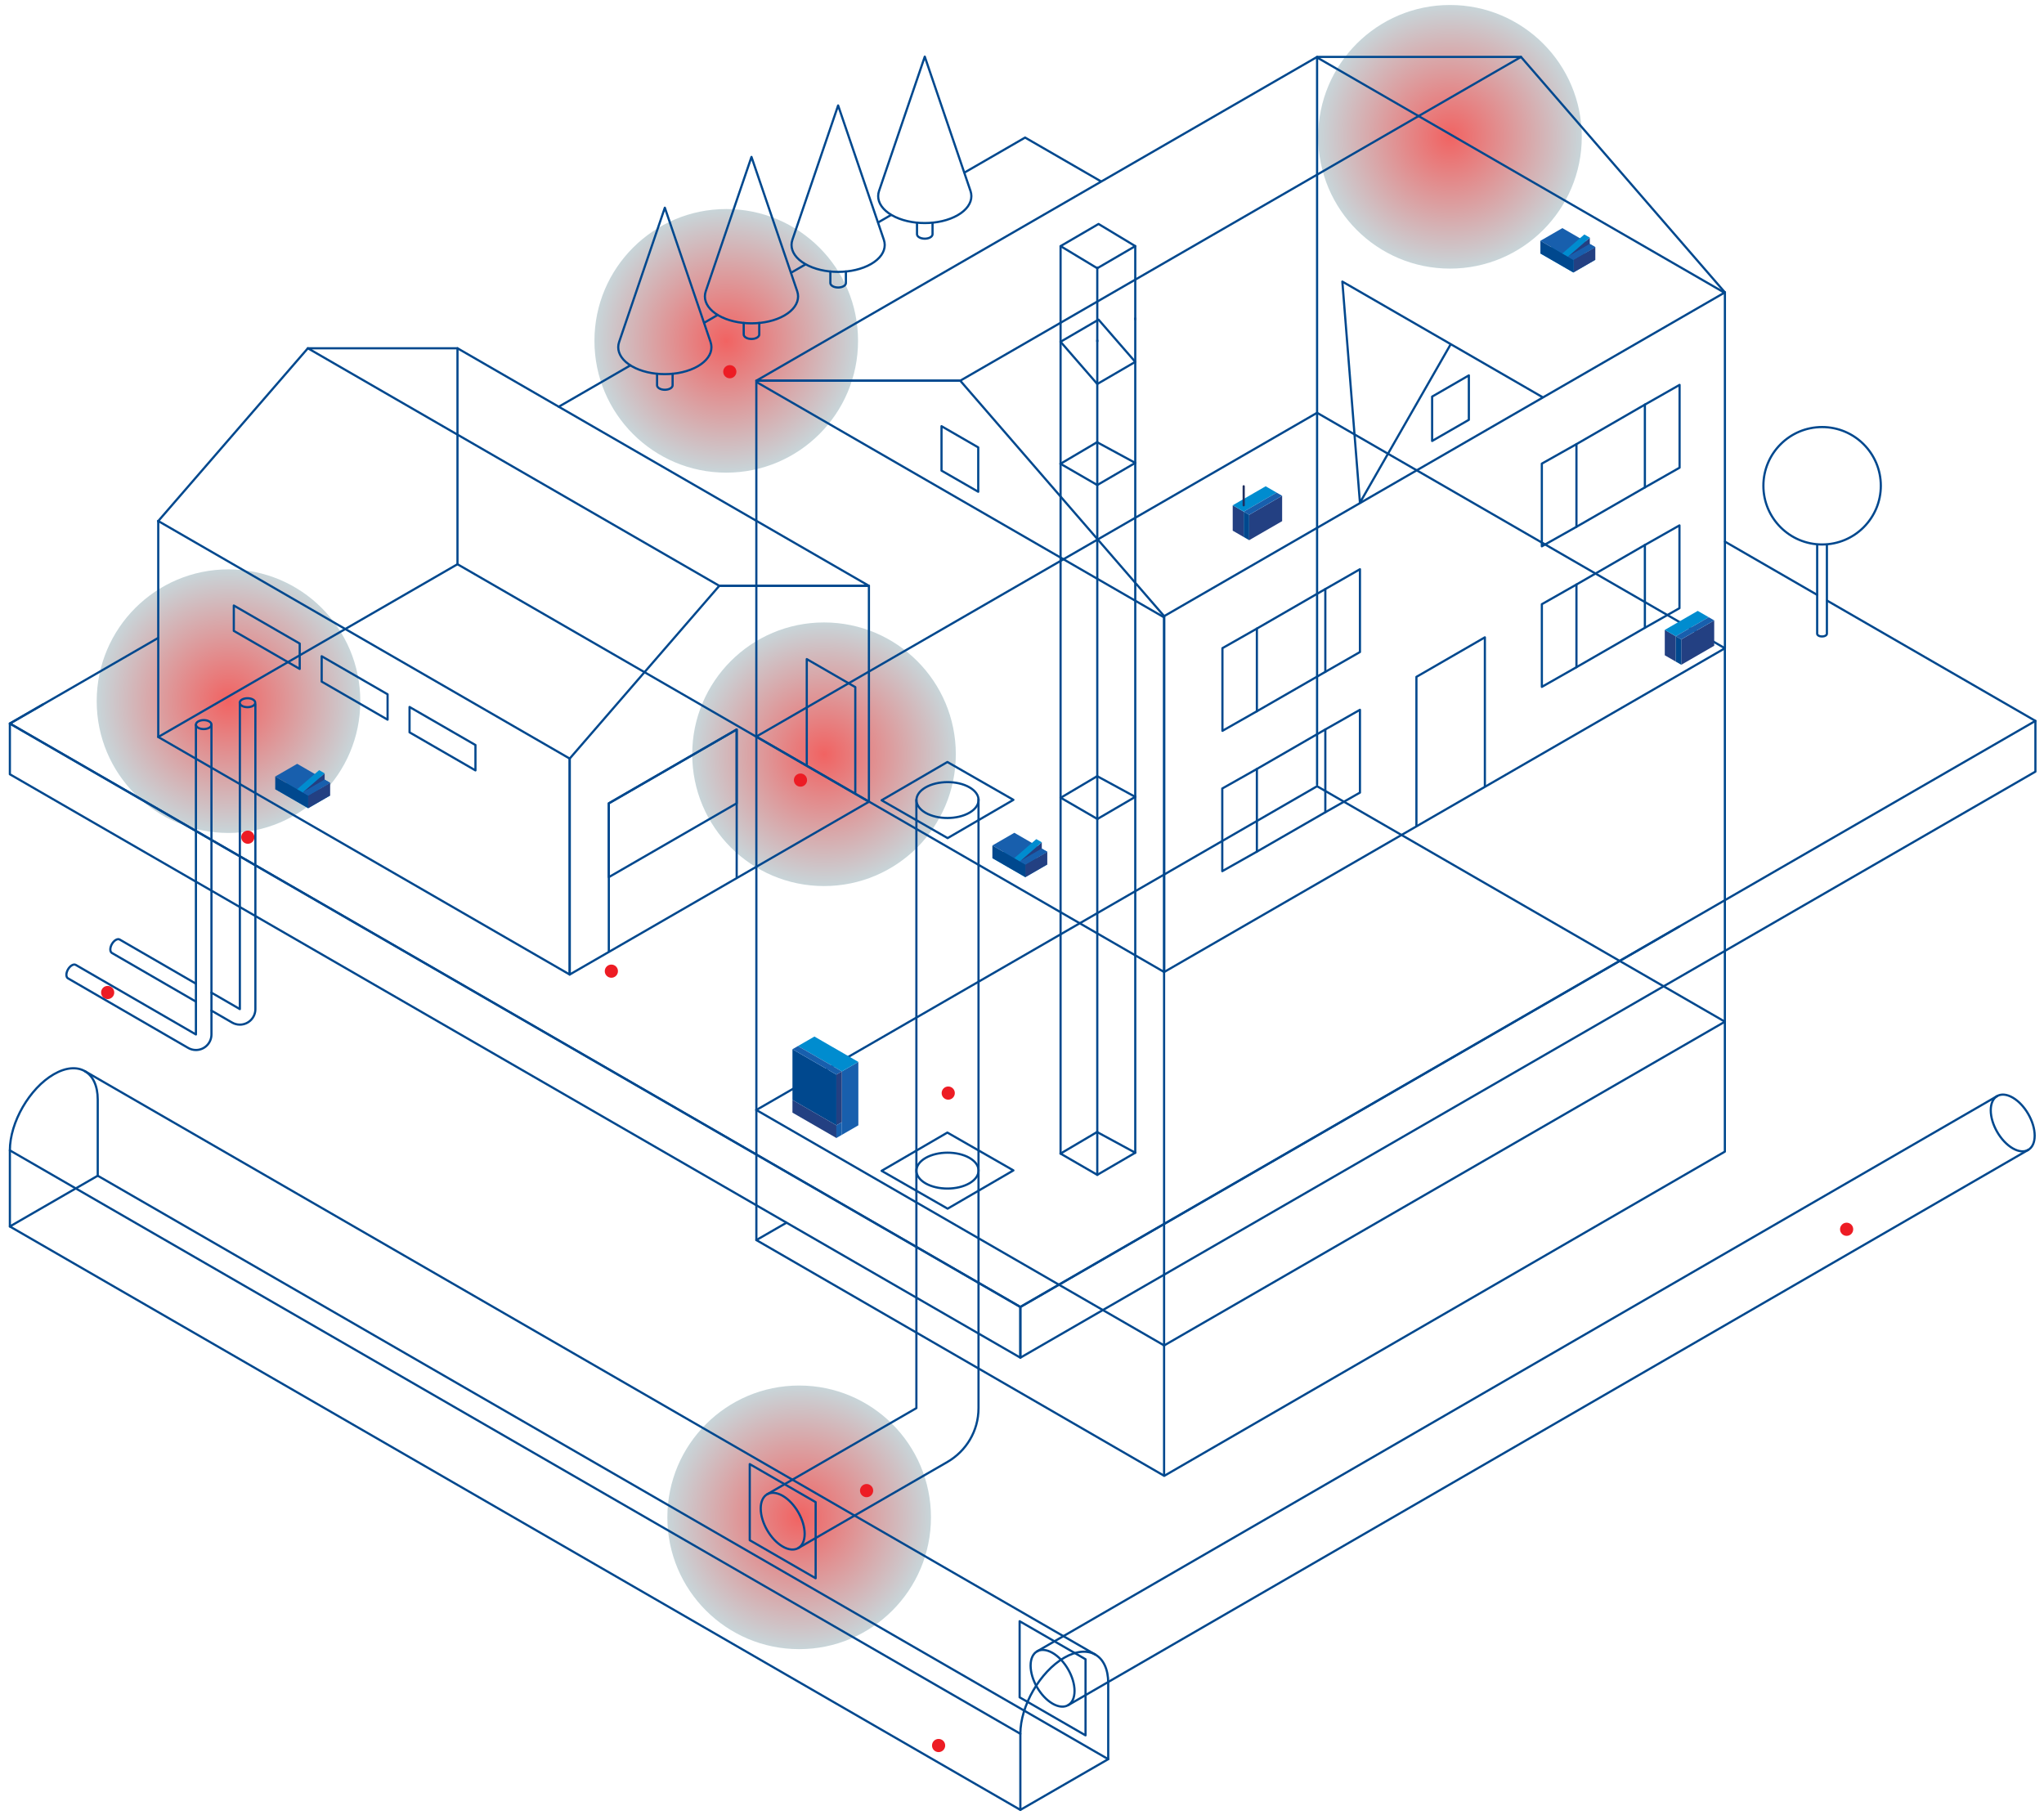 <?xml version="1.0" encoding="UTF-8"?> <svg xmlns="http://www.w3.org/2000/svg" xmlns:xlink="http://www.w3.org/1999/xlink" xmlns:serif="http://www.serif.com/" width="758" height="673" viewBox="0 0 758 673" xml:space="preserve" style="fill-rule:evenodd;clip-rule:evenodd;stroke-linecap:round;stroke-linejoin:round;stroke-miterlimit:2;"><g><path d="M133.615,260.03c0,26.996 -21.883,48.881 -48.878,48.881c-26.993,0 -48.878,-21.885 -48.878,-48.881c0,-26.997 21.885,-48.882 48.878,-48.882c26.995,0 48.878,21.885 48.878,48.882Z" style="fill:url(#_Radial1);"></path><path d="M354.458,279.719c0,26.997 -21.884,48.882 -48.878,48.882c-26.995,0 -48.878,-21.885 -48.878,-48.882c0,-26.997 21.883,-48.881 48.878,-48.881c26.994,0 48.878,21.884 48.878,48.881Z" style="fill:url(#_Radial2);"></path><path d="M345.24,562.714c0,26.997 -21.884,48.881 -48.878,48.881c-26.995,0 -48.878,-21.884 -48.878,-48.881c0,-26.996 21.883,-48.882 48.878,-48.882c26.994,0 48.878,21.886 48.878,48.882Z" style="fill:url(#_Radial3);"></path><path d="M318.2,126.405c0,26.996 -21.883,48.881 -48.878,48.881c-26.995,0 -48.878,-21.885 -48.878,-48.881c0,-26.997 21.883,-48.881 48.878,-48.881c26.995,0 48.878,21.884 48.878,48.881Z" style="fill:url(#_Radial4);"></path><path d="M586.593,50.731c0,26.996 -21.889,48.881 -48.878,48.881c-26.997,0 -48.878,-21.885 -48.878,-48.881c0,-26.997 21.881,-48.882 48.878,-48.882c26.989,0 48.878,21.885 48.878,48.882Z" style="fill:url(#_Radial5);"></path><path d="M94.349,310.478c0,1.349 -1.094,2.444 -2.444,2.444c-1.349,0 -2.444,-1.095 -2.444,-2.444c0,-1.35 1.095,-2.444 2.444,-2.444c1.35,0 2.444,1.094 2.444,2.444Z" style="fill:#ed1c24;fill-rule:nonzero;"></path><path d="M299.295,289.301c0,1.35 -1.094,2.444 -2.443,2.444c-1.35,0 -2.444,-1.094 -2.444,-2.444c0,-1.35 1.094,-2.444 2.444,-2.444c1.349,0 2.443,1.094 2.443,2.444Z" style="fill:#ed1c24;fill-rule:nonzero;"></path><path d="M42.372,368.073c0,1.35 -1.094,2.444 -2.444,2.444c-1.349,0 -2.443,-1.094 -2.443,-2.444c0,-1.35 1.094,-2.445 2.443,-2.445c1.35,0 2.444,1.095 2.444,2.445Z" style="fill:#ed1c24;fill-rule:nonzero;"></path><path d="M350.516,647.336c0,1.349 -1.095,2.444 -2.444,2.444c-1.35,0 -2.444,-1.095 -2.444,-2.444c0,-1.351 1.094,-2.444 2.444,-2.444c1.349,0 2.444,1.093 2.444,2.444Z" style="fill:#ed1c24;fill-rule:nonzero;"></path><path d="M687.249,455.882c0,1.35 -1.091,2.444 -2.444,2.444c-1.344,0 -2.444,-1.094 -2.444,-2.444c0,-1.351 1.1,-2.444 2.444,-2.444c1.353,0 2.444,1.093 2.444,2.444Z" style="fill:#ed1c24;fill-rule:nonzero;"></path><path d="M323.811,552.803c0,1.35 -1.094,2.444 -2.444,2.444c-1.35,0 -2.444,-1.094 -2.444,-2.444c0,-1.35 1.094,-2.444 2.444,-2.444c1.35,0 2.444,1.094 2.444,2.444Z" style="fill:#ed1c24;fill-rule:nonzero;"></path><path d="M354.089,405.376c0,1.35 -1.094,2.444 -2.444,2.444c-1.349,0 -2.443,-1.094 -2.443,-2.444c0,-1.35 1.094,-2.444 2.443,-2.444c1.35,0 2.444,1.094 2.444,2.444Z" style="fill:#ed1c24;fill-rule:nonzero;"></path><path d="M273.086,137.85c0,1.35 -1.093,2.444 -2.444,2.444c-1.349,0 -2.444,-1.094 -2.444,-2.444c0,-1.349 1.095,-2.444 2.444,-2.444c1.351,0 2.444,1.095 2.444,2.444Z" style="fill:#ed1c24;fill-rule:nonzero;"></path><path d="M229.164,360.161c0,1.35 -1.094,2.444 -2.444,2.444c-1.35,0 -2.444,-1.094 -2.444,-2.444c0,-1.35 1.094,-2.444 2.444,-2.444c1.35,0 2.444,1.094 2.444,2.444Z" style="fill:#ed1c24;fill-rule:nonzero;"></path><path d="M3.66,454.84l374.731,216.367" style="fill:none;stroke:#00488e;stroke-width:0.81px;"></path><path d="M31.473,397.256l374.736,216.367" style="fill:none;stroke:#00488e;stroke-width:0.81px;"></path><path d="M3.66,426.62l164.326,94.879l210.405,121.487" style="fill:none;stroke:#00488e;stroke-width:0.81px;"></path><path d="M36.245,436.026l-32.585,18.814l0,-28.22c0,-5.197 1.822,-10.953 4.771,-16.06c2.949,-5.108 7.023,-9.566 11.522,-12.163c4.498,-2.597 8.571,-2.843 11.52,-1.141c2.949,1.702 4.772,5.353 4.772,10.548l0,28.222Z" style="fill:none;stroke:#00488e;stroke-width:0.81px;"></path><path d="M410.974,652.393l-32.583,18.814l0,-28.221c0,-5.196 1.824,-10.953 4.772,-16.059c2.949,-5.108 7.022,-9.565 11.519,-12.164c4.505,-2.597 8.578,-2.843 11.527,-1.14c2.941,1.703 4.765,5.352 4.765,10.548l0,28.222Z" style="fill:none;stroke:#00488e;stroke-width:0.81px;"></path><path d="M36.245,436.026l374.729,216.367" style="fill:none;stroke:#00488e;stroke-width:0.81px;"></path><path d="M291.636,453.459l-11.144,6.431l151.256,87.436l207.902,-120.24l0,-186.601" style="fill:none;stroke:#00488e;stroke-width:0.81px;"></path><path d="M431.69,360.153l0,187.058" style="fill:none;stroke:#00488e;stroke-width:0.81px;"></path><path d="M280.492,273.086l0,186.804" style="fill:none;stroke:#00488e;stroke-width:0.81px;"></path><path d="M72.655,364.797l-28.265,-16.363c-0.369,-0.213 -0.878,-0.182 -1.441,0.143c-0.561,0.324 -1.07,0.881 -1.439,1.52c-0.369,0.638 -0.597,1.358 -0.597,2.008c0,0.649 0.228,1.105 0.597,1.318l31.145,18.03" style="fill:none;stroke:#00488e;stroke-width:0.81px;"></path><path d="M88.947,261.095l0,113.134l-10.531,-6.097" style="fill:none;stroke:#00488e;stroke-width:0.81px;"></path><path d="M78.416,374.788l7.654,4.431c0.847,0.491 1.828,0.776 2.877,0.776c3.182,0 5.761,-2.58 5.761,-5.761l0,-113.077" style="fill:none;stroke:#00488e;stroke-width:0.81px;"></path><path d="M78.416,268.87l0,114.771c0,3.182 -2.58,5.761 -5.761,5.761c-1.05,0 -2.03,-0.285 -2.878,-0.776l-44.56,-25.796c-0.368,-0.213 -0.597,-0.67 -0.597,-1.318c0,-0.649 0.229,-1.37 0.597,-2.008c0.369,-0.637 0.878,-1.196 1.439,-1.52c0.563,-0.325 1.072,-0.356 1.442,-0.142l44.557,25.794l0,-114.832" style="fill:none;stroke:#00488e;stroke-width:0.81px;"></path><path d="M351.395,440.782c2.948,-0.009 5.894,-0.668 8.139,-1.974c2.245,-1.306 3.365,-3.013 3.359,-4.715c-0.005,-1.701 -1.136,-3.4 -3.39,-4.692c-2.253,-1.291 -5.203,-1.931 -8.152,-1.922c-2.949,0.01 -5.894,0.669 -8.14,1.975c-2.245,1.307 -3.365,3.012 -3.359,4.714c0.006,1.702 1.136,3.402 3.39,4.693c2.254,1.291 5.204,1.932 8.153,1.921Z" style="fill:none;stroke:#00488e;stroke-width:0.81px;"></path><path d="M351.419,448.242l24.393,-14.19l-24.485,-14.032l-24.393,14.19l24.485,14.032Z" style="fill:none;stroke:#00488e;stroke-width:0.81px;"></path><path d="M351.395,303.358c2.948,-0.009 5.894,-0.668 8.139,-1.974c2.245,-1.306 3.365,-3.012 3.359,-4.714c-0.005,-1.703 -1.136,-3.402 -3.39,-4.693c-2.253,-1.292 -5.203,-1.931 -8.152,-1.922c-2.949,0.009 -5.894,0.668 -8.14,1.975c-2.245,1.306 -3.365,3.012 -3.359,4.715c0.006,1.702 1.136,3.4 3.39,4.692c2.254,1.292 5.204,1.931 8.153,1.921Z" style="fill:none;stroke:#00488e;stroke-width:0.81px;"></path><path d="M351.419,310.818l24.393,-14.191l-24.485,-14.031l-24.393,14.19l24.485,14.032Z" style="fill:none;stroke:#00488e;stroke-width:0.81px;"></path><path d="M75.545,270.382c0.736,-0.002 1.472,-0.167 2.033,-0.493c0.561,-0.326 0.839,-0.752 0.838,-1.177c-0.001,-0.425 -0.283,-0.85 -0.847,-1.172c-0.562,-0.323 -1.298,-0.483 -2.035,-0.48c-0.736,0.003 -1.472,0.167 -2.033,0.493c-0.56,0.326 -0.84,0.752 -0.839,1.178c0.002,0.425 0.284,0.849 0.846,1.171c0.563,0.323 1.301,0.483 2.037,0.48Z" style="fill:none;stroke:#00488e;stroke-width:0.81px;"></path><path d="M91.782,262.263c0.737,-0.003 1.472,-0.167 2.034,-0.493c0.559,-0.326 0.839,-0.752 0.838,-1.177c-0.002,-0.425 -0.284,-0.85 -0.847,-1.173c-0.562,-0.322 -1.3,-0.482 -2.035,-0.479c-0.737,0.002 -1.473,0.167 -2.033,0.492c-0.561,0.327 -0.841,0.753 -0.839,1.179c0.002,0.425 0.284,0.848 0.847,1.171c0.562,0.323 1.299,0.482 2.035,0.48Z" style="fill:none;stroke:#00488e;stroke-width:0.81px;"></path><path d="M296.017,560.812c-1.476,-2.553 -3.512,-4.782 -5.762,-6.081c-2.249,-1.298 -4.285,-1.422 -5.76,-0.571c-1.473,0.852 -2.386,2.677 -2.386,5.275c0,2.597 0.913,5.476 2.386,8.029c1.475,2.553 3.511,4.783 5.76,6.081c2.25,1.299 4.286,1.422 5.762,0.572c1.473,-0.851 2.385,-2.677 2.385,-5.275c0,-2.598 -0.912,-5.477 -2.385,-8.03Z" style="fill:none;stroke:#00488e;stroke-width:0.81px;"></path><path d="M302.475,585.305l-24.439,-14.111l0,-28.222l24.439,14.111l0,28.222Z" style="fill:none;stroke:#00488e;stroke-width:0.81px;"></path><path d="M296.017,574.117l55.329,-31.947c6.884,-3.985 11.528,-11.412 11.528,-19.939l0,-225.893" style="fill:none;stroke:#00488e;stroke-width:0.81px;"></path><path d="M284.495,554.16l55.337,-31.95l0,-225.552" style="fill:none;stroke:#00488e;stroke-width:0.81px;"></path><path d="M396.099,619.074c-1.474,-2.554 -3.51,-4.782 -5.76,-6.082c-2.249,-1.298 -4.286,-1.421 -5.76,-0.57c-1.475,0.851 -2.386,2.676 -2.386,5.274c0,2.598 0.911,5.476 2.386,8.03c1.474,2.553 3.511,4.782 5.76,6.082c2.25,1.298 4.286,1.421 5.76,0.57c1.475,-0.851 2.387,-2.676 2.387,-5.274c0,-2.598 -0.912,-5.476 -2.387,-8.03Z" style="fill:none;stroke:#00488e;stroke-width:0.81px;"></path><path d="M402.559,643.567l-24.44,-14.111l0,-28.222l24.44,14.11l0,28.223Z" style="fill:none;stroke:#00488e;stroke-width:0.81px;"></path><path d="M752.159,413.132c-1.474,-2.554 -3.511,-4.782 -5.759,-6.081c-2.249,-1.299 -4.285,-1.422 -5.76,-0.571c-1.474,0.852 -2.387,2.677 -2.387,5.275c0,2.597 0.913,5.475 2.387,8.029c1.475,2.553 3.511,4.782 5.76,6.081c2.248,1.3 4.285,1.423 5.759,0.571c1.475,-0.851 2.387,-2.677 2.387,-5.275c0,-2.597 -0.912,-5.475 -2.387,-8.029Z" style="fill:none;stroke:#00488e;stroke-width:0.81px;"></path><path d="M396.099,632.378l356.06,-205.942" style="fill:none;stroke:#00488e;stroke-width:0.81px;"></path><path d="M384.579,612.422l356.061,-205.942" style="fill:none;stroke:#00488e;stroke-width:0.81px;"></path><path d="M280.483,411.645l151.232,87.321" style="fill:none;stroke:#00488e;stroke-width:0.81px;"></path><path d="M431.715,498.966l207.951,-120.068" style="fill:none;stroke:#00488e;stroke-width:0.81px;"></path><path d="M639.666,378.898l-151.236,-87.321l-207.947,120.068" style="fill:none;stroke:#00488e;stroke-width:0.81px;"></path><path d="M393.281,427.816l13.637,7.883" style="fill:none;stroke:#00488e;stroke-width:0.81px;"></path><path d="M406.844,419.821l14.158,7.672" style="fill:none;stroke:#00488e;stroke-width:0.81px;"></path><path d="M421.002,427.493l-14.084,8.206" style="fill:none;stroke:#00488e;stroke-width:0.81px;"></path><path d="M406.844,419.821l-13.563,7.995" style="fill:none;stroke:#00488e;stroke-width:0.81px;"></path><path d="M421.002,427.313l0,-131.853" style="fill:none;stroke:#00488e;stroke-width:0.81px;"></path><path d="M406.918,435.528l0,-131.978" style="fill:none;stroke:#00488e;stroke-width:0.81px;"></path><path d="M393.305,427.578l0,-131.733" style="fill:none;stroke:#00488e;stroke-width:0.81px;"></path><path d="M488.43,291.011l0,-137.673" style="fill:none;stroke:#00488e;stroke-width:0.81px;"></path><path d="M86.706,224.559l24.439,14.11l0,9.408l-24.439,-14.111l0,-9.407Z" style="fill:none;stroke:#00488e;stroke-width:0.81px;"></path><path d="M119.292,243.373l24.439,14.111l0,9.408l-24.439,-14.111l0,-9.408Z" style="fill:none;stroke:#00488e;stroke-width:0.81px;"></path><path d="M151.877,262.188l24.439,14.11l0,9.408l-24.439,-14.111l0,-9.407Z" style="fill:none;stroke:#00488e;stroke-width:0.81px;"></path><path d="M677.49,202.213l0,32.79c0,0.267 -0.179,0.533 -0.53,0.737c-0.358,0.203 -0.814,0.305 -1.279,0.305c-0.464,0 -0.92,-0.102 -1.279,-0.305c-0.35,-0.204 -0.521,-0.47 -0.521,-0.737l0,-32.79" style="fill:none;stroke:#00488e;stroke-width:0.81px;"></path><path d="M697.489,180.151c0,-12.026 -9.751,-21.775 -21.775,-21.775c-12.024,0 -21.775,9.749 -21.775,21.775c0,12.026 9.751,21.774 21.775,21.774c12.024,0 21.775,-9.748 21.775,-21.774Z" style="fill:none;stroke:#00488e;stroke-width:0.81px;"></path><path d="M378.391,484.693l-374.731,-216.366l0,18.814l374.731,216.367l0,-18.815Z" style="fill:none;stroke:#00488e;stroke-width:0.81px;"></path><path d="M754.815,267.348l0,18.815l-376.424,217.345l0,-18.815l376.424,-217.345Z" style="fill:none;stroke:#00488e;stroke-width:0.81px;"></path><path d="M15.88,261.271l-12.22,7.056l374.731,216.366l244.388,-141.108" style="fill:none;stroke:#00488e;stroke-width:0.81px;"></path><path d="M58.625,236.6l-54.965,31.727" style="fill:none;stroke:#00488e;stroke-width:0.81px;"></path><path d="M233.669,135.563l-26.45,15.267" style="fill:none;stroke:#00488e;stroke-width:0.81px;"></path><path d="M266.091,116.835l-4.946,2.868" style="fill:none;stroke:#00488e;stroke-width:0.81px;"></path><path d="M298.698,98.059l-5.292,3.057" style="fill:none;stroke:#00488e;stroke-width:0.81px;"></path><path d="M330.341,79.782l-4.649,2.686" style="fill:none;stroke:#00488e;stroke-width:0.81px;"></path><path d="M408.27,67.251l-28.12,-16.237l-22.418,12.948" style="fill:none;stroke:#00488e;stroke-width:0.81px;"></path><path d="M673.84,220.587l-34.117,-19.7" style="fill:none;stroke:#00488e;stroke-width:0.81px;"></path><path d="M754.815,267.348l-77.252,-44.607" style="fill:none;stroke:#00488e;stroke-width:0.81px;"></path><path d="M249.429,138.612l0,4.272c0,0.425 -0.281,0.85 -0.844,1.175c-0.562,0.325 -1.3,0.488 -2.036,0.488c-0.737,0 -1.474,-0.163 -2.037,-0.488c-0.562,-0.325 -0.844,-0.75 -0.844,-1.175l0,-4.272" style="fill:none;stroke:#00488e;stroke-width:0.81px;"></path><path d="M246.549,77.033l-16.966,49.836c-0.21,0.629 -0.316,1.266 -0.316,1.904c0,2.554 1.688,5.107 5.062,7.056c3.374,1.947 7.797,2.922 12.22,2.922c4.422,0 8.845,-0.975 12.219,-2.922c3.374,-1.949 5.062,-4.502 5.062,-7.056c0,-0.638 -0.105,-1.275 -0.316,-1.904l-16.965,-49.836Z" style="fill:none;stroke:#00488e;stroke-width:0.81px;"></path><path d="M281.561,119.772l0,4.271c0,0.426 -0.282,0.852 -0.845,1.177c-0.562,0.325 -1.298,0.487 -2.036,0.487c-0.737,0 -1.474,-0.162 -2.037,-0.487c-0.562,-0.325 -0.843,-0.751 -0.843,-1.177l0,-4.271" style="fill:none;stroke:#00488e;stroke-width:0.81px;"></path><path d="M278.68,58.193l-16.965,49.837c-0.21,0.628 -0.315,1.266 -0.315,1.903c0,2.554 1.687,5.107 5.06,7.056c3.375,1.948 7.798,2.922 12.22,2.922c4.423,0 8.846,-0.974 12.219,-2.922c3.375,-1.949 5.062,-4.502 5.062,-7.056c0,-0.637 -0.106,-1.275 -0.315,-1.903l-16.966,-49.837Z" style="fill:none;stroke:#00488e;stroke-width:0.81px;"></path><path d="M313.692,100.688l0,4.271c0,0.425 -0.281,0.851 -0.843,1.176c-0.563,0.325 -1.3,0.487 -2.037,0.487c-0.737,0 -1.475,-0.162 -2.037,-0.487c-0.563,-0.325 -0.843,-0.751 -0.843,-1.176l0,-4.271" style="fill:none;stroke:#00488e;stroke-width:0.81px;"></path><path d="M310.812,39.108l-16.965,49.837c-0.211,0.628 -0.316,1.266 -0.316,1.904c0,2.553 1.686,5.107 5.061,7.055c3.375,1.948 7.797,2.922 12.22,2.922c4.423,0 8.844,-0.974 12.219,-2.922c3.375,-1.948 5.062,-4.502 5.062,-7.055c0,-0.638 -0.105,-1.276 -0.316,-1.904l-16.965,-49.837Z" style="fill:none;stroke:#00488e;stroke-width:0.81px;"></path><path d="M345.823,82.581l0,4.272c0,0.426 -0.28,0.851 -0.843,1.176c-0.562,0.325 -1.299,0.487 -2.036,0.487c-0.738,0 -1.474,-0.162 -2.037,-0.487c-0.562,-0.325 -0.844,-0.75 -0.844,-1.176l0,-4.272" style="fill:none;stroke:#00488e;stroke-width:0.81px;"></path><path d="M342.944,21.003l-16.966,49.836c-0.21,0.628 -0.316,1.266 -0.316,1.904c0,2.553 1.688,5.107 5.062,7.055c3.374,1.948 7.797,2.922 12.22,2.922c4.422,0 8.845,-0.974 12.219,-2.922c3.374,-1.948 5.061,-4.502 5.061,-7.055c0,-0.638 -0.105,-1.276 -0.316,-1.904l-16.964,-49.836Z" style="fill:none;stroke:#00488e;stroke-width:0.81px;"></path><path d="M322.23,297.341l-110.965,64.071l0,-80.089l55.482,-64.071l55.483,0l0,80.089Z" style="fill:none;stroke:#00488e;stroke-width:0.81px;"></path><path d="M273.191,325.293l0,-54.754l-47.415,27.377l0,54.754" style="fill:none;stroke:#00488e;stroke-width:0.81px;"></path><path d="M273.191,270.539l-47.415,27.377l0,27.378l47.415,-27.378l0,-27.377Z" style="fill:none;stroke:#00488e;stroke-width:0.81px;"></path><path d="M266.747,217.252l55.483,0l-152.578,-88.097l-55.483,0l152.578,88.097Z" style="fill:none;stroke:#00488e;stroke-width:0.81px;"></path><path d="M211.265,281.323l0,80.089l-152.578,-88.098l0,-80.088" style="fill:none;stroke:#00488e;stroke-width:0.81px;"></path><path d="M211.265,281.323l-152.578,-88.097" style="fill:none;stroke:#00488e;stroke-width:0.81px;"></path><path d="M58.687,273.314l110.965,-64.07l152.578,88.097" style="fill:none;stroke:#00488e;stroke-width:0.81px;"></path><path d="M169.652,209.244l0,-80.089" style="fill:none;stroke:#00488e;stroke-width:0.81px;"></path><path d="M58.687,193.226l55.482,-64.071" style="fill:none;stroke:#00488e;stroke-width:0.81px;"></path><path d="M550.651,291.524l0,-55.16l-25.384,14.656l0,55.115" style="fill:none;stroke:#00488e;stroke-width:0.81px;"></path><path d="M299.185,283.537l0,-39.102l17.994,10.39l0,39.069" style="fill:none;stroke:#00488e;stroke-width:0.81px;"></path><path d="M491.485,301.226l0,-30.705l-25.384,14.657l0,30.659l25.384,-14.611Z" style="fill:none;stroke:#00488e;stroke-width:0.81px;"></path><path d="M609.989,232.825l0,-30.705l-25.376,14.655l0,30.661l25.376,-14.611Z" style="fill:none;stroke:#00488e;stroke-width:0.81px;"></path><path d="M491.485,249.162l0,-30.705l-25.384,14.656l0,30.66l25.384,-14.611Z" style="fill:none;stroke:#00488e;stroke-width:0.81px;"></path><path d="M466.101,233.113l-12.774,7.259l0,30.66l12.774,-7.259" style="fill:none;stroke:#00488e;stroke-width:0.81px;"></path><path d="M491.485,249.162l12.838,-7.349l0,-30.705l-12.838,7.349" style="fill:none;stroke:#00488e;stroke-width:0.81px;"></path><path d="M466.101,285.178l-12.831,7.238l0,30.659l12.831,-7.238" style="fill:none;stroke:#00488e;stroke-width:0.81px;"></path><path d="M491.485,301.226l12.838,-7.282l0,-30.705l-12.838,7.282" style="fill:none;stroke:#00488e;stroke-width:0.81px;"></path><path d="M584.613,164.712l-12.838,7.227l0,30.66l12.838,-7.228" style="fill:none;stroke:#00488e;stroke-width:0.81px;"></path><path d="M609.989,180.76l12.871,-7.32l0,-30.705l-12.871,7.32" style="fill:none;stroke:#00488e;stroke-width:0.81px;"></path><path d="M584.613,216.775l-12.83,7.292l0,30.659l12.83,-7.29" style="fill:none;stroke:#00488e;stroke-width:0.81px;"></path><path d="M609.989,232.825l12.823,-7.271l0,-30.705l-12.823,7.271" style="fill:none;stroke:#00488e;stroke-width:0.81px;"></path><path d="M609.989,180.76l0,-30.705l-25.376,14.657l0,30.659l25.376,-14.611Z" style="fill:none;stroke:#00488e;stroke-width:0.81px;"></path><path d="M639.666,240.41l-151.236,-87.321l-207.947,120.067" style="fill:none;stroke:#00488e;stroke-width:0.81px;"></path><path d="M280.483,273.156l151.232,87.321l0,-131.977l-75.614,-87.321l-75.618,0l0,131.977Z" style="fill:none;stroke:#00488e;stroke-width:0.81px;"></path><path d="M280.784,141.817l150.71,87.017" style="fill:none;stroke:#00488e;stroke-width:0.81px;"></path><path d="M488.519,21.369l150.707,87.018" style="fill:none;stroke:#00488e;stroke-width:0.81px;"></path><path d="M356.101,141.179l-75.618,0l207.947,-120.067l75.622,0l-207.951,120.067Z" style="fill:none;stroke:#00488e;stroke-width:0.81px;"></path><path d="M431.715,228.5l0,131.977l207.951,-120.067l0,-131.977" style="fill:none;stroke:#00488e;stroke-width:0.81px;"></path><path d="M431.715,228.5l207.951,-120.067" style="fill:none;stroke:#00488e;stroke-width:0.81px;"></path><path d="M488.43,153.195l0,-132.083" style="fill:none;stroke:#00488e;stroke-width:0.81px;"></path><path d="M639.666,108.433l-75.614,-87.321" style="fill:none;stroke:#00488e;stroke-width:0.81px;"></path><path d="M544.713,155.692l0,-16.475l-13.621,7.864l0,16.451l13.621,-7.84Z" style="fill:none;stroke:#00488e;stroke-width:0.81px;"></path><path d="M571.946,147.24l-33.946,-19.609l-40.202,-23.206l6.525,82l33.677,-58.794" style="fill:none;stroke:#00488e;stroke-width:0.81px;"></path><path d="M393.281,171.993l13.637,7.883" style="fill:none;stroke:#00488e;stroke-width:0.81px;"></path><path d="M406.844,163.996l14.158,7.672" style="fill:none;stroke:#00488e;stroke-width:0.81px;"></path><path d="M406.918,142.41l-13.613,-15.662l14.085,-8.207l13.612,15.662l-14.084,8.207Z" style="fill:none;stroke:#00488e;stroke-width:0.81px;"></path><path d="M406.918,99.483l-13.613,-8.212l14.085,-8.208l13.612,8.213l-14.084,8.207Z" style="fill:none;stroke:#00488e;stroke-width:0.81px;"></path><path d="M421.002,118.402l0,-27.126" style="fill:none;stroke:#00488e;stroke-width:0.81px;"></path><path d="M406.918,126.609l0,-27.394" style="fill:none;stroke:#00488e;stroke-width:0.81px;"></path><path d="M393.305,126.748l0,-35.406" style="fill:none;stroke:#00488e;stroke-width:0.81px;"></path><path d="M421.002,171.668l-14.084,8.208" style="fill:none;stroke:#00488e;stroke-width:0.81px;"></path><path d="M406.844,163.996l-13.563,7.997" style="fill:none;stroke:#00488e;stroke-width:0.81px;"></path><path d="M393.369,295.847l13.589,7.882" style="fill:none;stroke:#00488e;stroke-width:0.81px;"></path><path d="M406.885,287.851l14.117,7.672" style="fill:none;stroke:#00488e;stroke-width:0.81px;"></path><path d="M421.002,295.523l-14.044,8.206" style="fill:none;stroke:#00488e;stroke-width:0.81px;"></path><path d="M406.885,287.851l-13.516,7.996" style="fill:none;stroke:#00488e;stroke-width:0.81px;"></path><path d="M421.002,295.508l0,-177.424" style="fill:none;stroke:#00488e;stroke-width:0.81px;"></path><path d="M406.918,303.55l0,-177.343" style="fill:none;stroke:#00488e;stroke-width:0.81px;"></path><path d="M393.305,295.797l0,-169.04" style="fill:none;stroke:#00488e;stroke-width:0.81px;"></path><path d="M349.151,174.53l0,-16.475l13.621,7.864l0,16.451l-13.621,-7.84Z" style="fill:none;stroke:#00488e;stroke-width:0.81px;"></path><path d="M310.168,417.332l-16.293,-9.408l0,-18.814l16.293,9.407l0,18.815Z" style="fill:#00488e;fill-rule:nonzero;"></path><path d="M318.314,417.332l-6.11,3.528l0,-23.519l6.11,-3.527l0,23.518Z" style="fill:#185fad;fill-rule:nonzero;"></path><path d="M302.021,384.406l-6.11,3.528l16.293,9.407l6.11,-3.527l-16.293,-9.408Z" style="fill:#008ccf;fill-rule:nonzero;"></path><path d="M295.911,387.934l-2.036,1.176l16.293,9.407l2.036,-1.176l-16.293,-9.407Z" style="fill:#185fad;fill-rule:nonzero;"></path><path d="M312.204,416.156l-2.036,1.176l0,-18.815l2.036,-1.176l0,18.815Z" style="fill:#234082;fill-rule:nonzero;"></path><path d="M310.168,422.036l-16.293,-9.407l0,-4.705l16.293,9.408l0,4.704Z" style="fill:#234082;fill-rule:nonzero;"></path><path d="M312.204,420.86l-2.036,1.176l0,-4.704l2.036,-1.176l0,4.704Z" style="fill:#185fad;fill-rule:nonzero;"></path><path d="M623.48,246.539l12.219,-7.057l0,-9.406l-12.219,7.055l0,9.408Z" style="fill:#234082;fill-rule:nonzero;"></path><path d="M617.37,243.011l4.073,2.351l0,-9.407l-4.073,-2.351l0,9.407Z" style="fill:#234082;fill-rule:nonzero;"></path><path d="M629.589,226.548l4.074,2.352l-12.22,7.055l-4.073,-2.351l12.219,-7.056Z" style="fill:#008ccf;fill-rule:nonzero;"></path><path d="M633.663,228.9l2.036,1.176l-12.219,7.055l-2.037,-1.176l12.22,-7.055Z" style="fill:#185fad;fill-rule:nonzero;"></path><path d="M621.443,245.362l2.037,1.177l0,-9.408l-2.037,-1.176l0,9.407Z" style="fill:#00488e;fill-rule:nonzero;"></path><path d="M463.249,200.327l12.22,-7.055l0,-9.408l-12.22,7.056l0,9.407Z" style="fill:#234082;fill-rule:nonzero;"></path><path d="M457.14,196.799l4.073,2.352l0,-9.407l-4.073,-2.352l0,9.407Z" style="fill:#234082;fill-rule:nonzero;"></path><path d="M469.359,180.337l4.073,2.352l-12.219,7.055l-4.073,-2.352l12.219,-7.055Z" style="fill:#008ccf;fill-rule:nonzero;"></path><path d="M473.432,182.689l2.037,1.175l-12.22,7.056l-2.036,-1.176l12.219,-7.055Z" style="fill:#185fad;fill-rule:nonzero;"></path><path d="M461.213,199.151l2.036,1.176l0,-9.407l-2.036,-1.176l0,9.407Z" style="fill:#00488e;fill-rule:nonzero;"></path><path d="M461.213,180.335l0,7.057" style="fill:none;stroke:#1f2f60;stroke-width:0.81px;stroke-linejoin:miter;"></path><path d="M571.245,94.003l8.147,-4.704l12.219,7.055l-8.146,4.704l-12.22,-7.055Z" style="fill:#008ccf;fill-rule:nonzero;"></path><path d="M571.245,89.299l8.147,-4.703l12.219,7.055l-8.146,4.703l-12.22,-7.055Z" style="fill:#185fad;fill-rule:nonzero;"></path><path d="M583.465,96.354l0,4.704l8.146,-4.704l0,-4.703l-8.146,4.703Z" style="fill:#234082;fill-rule:nonzero;"></path><path d="M589.575,88.123l0,2.353l-8.147,4.703l8.147,-7.056Z" style="fill:#234082;fill-rule:nonzero;"></path><path d="M583.465,96.354l0,4.704l-12.22,-7.055l0,-4.704l12.22,7.055Z" style="fill:#00488e;fill-rule:nonzero;"></path><path d="M581.428,95.179l8.147,-4.703l2.036,1.175l-8.146,4.703l-2.037,-1.175Z" style="fill:#185fad;fill-rule:nonzero;"></path><path d="M579.392,94.003l8.146,-7.055l2.037,1.175l-8.147,7.056l-2.036,-1.176Z" style="fill:#008ccf;fill-rule:nonzero;"></path><path d="M102.066,292.674l8.147,-4.704l12.219,7.055l-8.146,4.704l-12.22,-7.055Z" style="fill:#008ccf;fill-rule:nonzero;"></path><path d="M102.066,287.97l8.147,-4.704l12.219,7.056l-8.146,4.703l-12.22,-7.055Z" style="fill:#185fad;fill-rule:nonzero;"></path><path d="M114.286,295.025l0,4.704l8.146,-4.704l0,-4.703l-8.146,4.703Z" style="fill:#234082;fill-rule:nonzero;"></path><path d="M120.395,286.794l0,2.351l-8.146,4.704l8.146,-7.055Z" style="fill:#234082;fill-rule:nonzero;"></path><path d="M114.286,295.025l0,4.704l-12.22,-7.055l0,-4.704l12.22,7.055Z" style="fill:#00488e;fill-rule:nonzero;"></path><path d="M112.249,293.849l8.146,-4.704l2.037,1.177l-8.146,4.703l-2.037,-1.176Z" style="fill:#185fad;fill-rule:nonzero;"></path><path d="M110.213,292.674l8.146,-7.056l2.036,1.176l-8.146,7.055l-2.036,-1.175Z" style="fill:#008ccf;fill-rule:nonzero;"></path><path d="M368.014,318.248l8.146,-4.704l12.22,7.056l-8.147,4.704l-12.219,-7.056Z" style="fill:#008ccf;fill-rule:nonzero;"></path><path d="M368.014,313.544l8.146,-4.703l12.22,7.055l-8.147,4.704l-12.219,-7.056Z" style="fill:#185fad;fill-rule:nonzero;"></path><path d="M380.233,320.6l0,4.704l8.147,-4.704l0,-4.704l-8.147,4.704Z" style="fill:#234082;fill-rule:nonzero;"></path><path d="M386.343,312.369l0,2.352l-8.146,4.703l8.146,-7.055Z" style="fill:#234082;fill-rule:nonzero;"></path><path d="M380.233,320.6l0,4.704l-12.219,-7.056l0,-4.704l12.219,7.056Z" style="fill:#00488e;fill-rule:nonzero;"></path><path d="M378.197,319.424l8.146,-4.703l2.037,1.175l-8.147,4.704l-2.036,-1.176Z" style="fill:#185fad;fill-rule:nonzero;"></path><path d="M376.16,318.248l8.147,-7.056l2.036,1.177l-8.146,7.055l-2.037,-1.176Z" style="fill:#008ccf;fill-rule:nonzero;"></path></g><defs><radialGradient id="_Radial1" cx="0" cy="0" r="1" gradientUnits="userSpaceOnUse" gradientTransform="matrix(48.878,0,0,48.882,84.737,260.03)"><stop offset="0" style="stop-color:#f16362;stop-opacity:1"></stop><stop offset="1" style="stop-color:#c8d5d9;stop-opacity:1"></stop></radialGradient><radialGradient id="_Radial2" cx="0" cy="0" r="1" gradientUnits="userSpaceOnUse" gradientTransform="matrix(48.878,0,0,48.882,305.58,279.719)"><stop offset="0" style="stop-color:#f16362;stop-opacity:1"></stop><stop offset="1" style="stop-color:#c8d5d9;stop-opacity:1"></stop></radialGradient><radialGradient id="_Radial3" cx="0" cy="0" r="1" gradientUnits="userSpaceOnUse" gradientTransform="matrix(48.878,0,0,48.882,296.362,562.714)"><stop offset="0" style="stop-color:#f16362;stop-opacity:1"></stop><stop offset="1" style="stop-color:#c8d5d9;stop-opacity:1"></stop></radialGradient><radialGradient id="_Radial4" cx="0" cy="0" r="1" gradientUnits="userSpaceOnUse" gradientTransform="matrix(48.878,0,0,48.882,269.322,126.405)"><stop offset="0" style="stop-color:#f16362;stop-opacity:1"></stop><stop offset="1" style="stop-color:#c8d5d9;stop-opacity:1"></stop></radialGradient><radialGradient id="_Radial5" cx="0" cy="0" r="1" gradientUnits="userSpaceOnUse" gradientTransform="matrix(48.878,0,0,48.882,537.715,50.731)"><stop offset="0" style="stop-color:#f16362;stop-opacity:1"></stop><stop offset="1" style="stop-color:#c8d5d9;stop-opacity:1"></stop></radialGradient></defs></svg> 